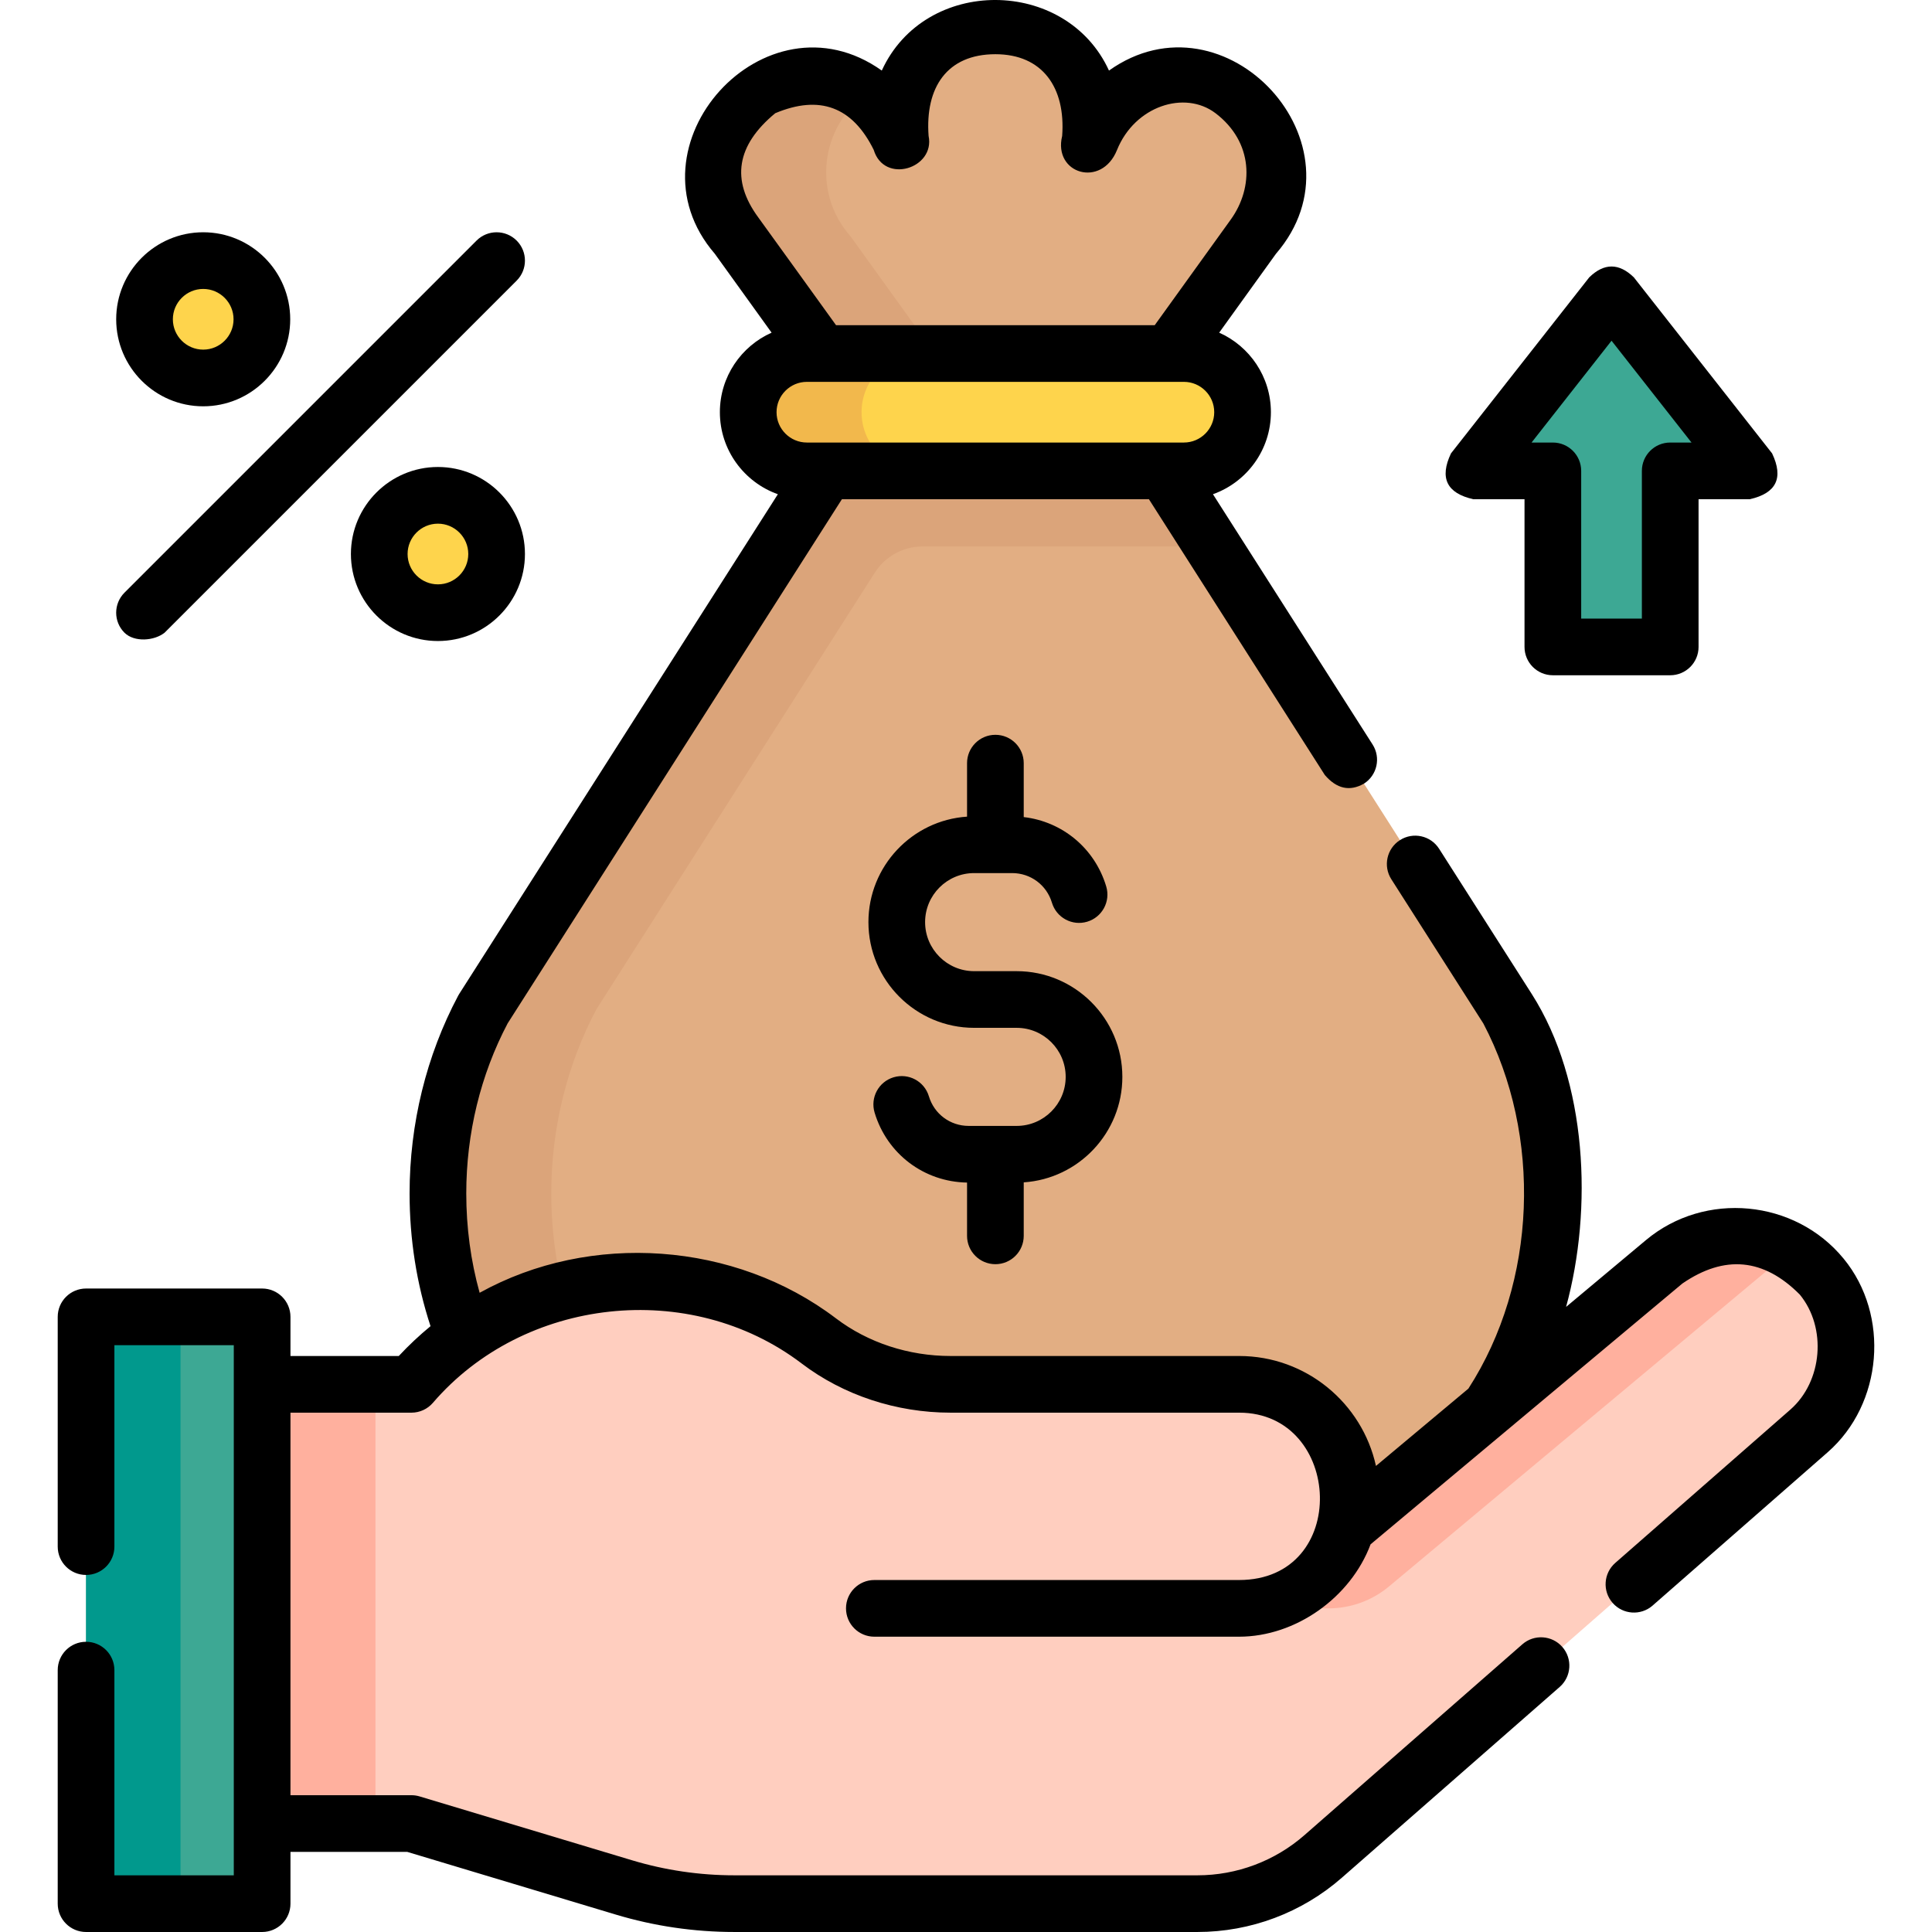 <svg id="Capa_1" enable-background="new 0 0 512 512" height="512" viewBox="0 0 512 512" width="512" xmlns="http://www.w3.org/2000/svg"><g><path d="m325.882 23.501c-14.003-8.085-31.901-1.305-37.034 14.028l-.006.018.005-.022c3.222-15.845-8.888-30.666-25.058-30.666-16.17 0-28.28 14.82-25.058 30.666l.001.007-.002-.005c-5.133-15.333-23.03-22.113-37.034-14.028-14.003 8.085-17.081 26.974-6.368 39.086l33.582 46.649 69.757.003 33.582-46.649c10.713-12.112 7.636-31.002-6.367-39.087z" fill="#e2ae83"/><path d="m258.949 109.234-33.582-46.649c-10.118-11.439-7.934-28.925 4.138-37.643-7.829-5.661-18.651-6.73-27.808-1.443-14.003 8.085-17.081 26.974-6.368 39.086l33.582 46.649z" fill="#dba47a"/><path d="m442.624 124.787v46.653h-31.101v-46.653h-21.089l36.64-46.652 36.64 46.652z" fill="#3da894"/><circle cx="53.852" cy="84.614" fill="#fed44c" r="15.551"/><circle cx="116.056" cy="146.818" fill="#fed44c" r="15.551"/><path d="m399.602 267.468-100.934-158.232h-69.758l-100.864 158.183c-7.846 14.753-11.99 31.634-11.99 48.838 0 52.426 37.67 94.925 84.138 94.925h127.192c46.468 0 84.138-42.499 84.138-94.925v-.083c-.001-17.151-4.121-33.983-11.922-48.706z" fill="#e2ae83"/><path d="m231.836 151.757c2.758-4.326 7.534-6.944 12.664-6.944h69.244c2.451 0 4.845-.249 7.157-.723l-22.232-34.853h-69.759l-100.864 158.182c-7.846 14.753-11.99 31.634-11.99 48.838 0 52.426 37.67 94.925 84.138 94.925h30.038c-46.468 0-84.138-42.499-84.138-94.925 0-17.205 4.145-34.086 11.99-48.838z" fill="#dba47a"/><path d="m317.335 504.488c12.266 0 24.121-4.456 33.342-12.536l128.724-112.733c11.437-10.008 13.293-28.818 3.374-40.902-10.403-12.696-29.167-14.458-41.753-3.925l-84.247 70.47c.801-2.663 1.222-5.487 1.222-8.411 0-16.341-13.247-29.588-29.588-29.588h-76.477c-12.576 0-24.922-3.895-34.934-11.505-13.297-10.103-29.878-16.111-47.871-16.111-24.031 0-45.558 10.714-60.086 27.615h-39.577v116.398h39.576l56.252 16.911c9.512 2.864 19.405 4.315 29.337 4.315h122.706z" fill="#ffcebf"/><path d="m328.362 426.234h23.718c5.858 0 11.529-2.058 16.025-5.814l102.955-86.028c1.25-1.046 2.561-1.971 3.919-2.776-10.452-6.181-24.1-5.474-33.957 2.776l-84.247 70.47c-7.456 21.872-28.413 21.372-28.413 21.372z" fill="#ffb09e"/><path d="m22.811 348.979h46.653v155.509h-46.653z" fill="#3da894"/><path d="m22.811 348.979h25.032v155.509h-25.032z" fill="#01998d"/><path d="m69.464 366.864h30.038v116.398h-30.038z" fill="#ffb09e"/><path d="m213.835 124.787h99.907c8.589 0 15.551-6.962 15.551-15.551 0-8.589-6.962-15.551-15.551-15.551h-99.907c-8.589 0-15.551 6.962-15.551 15.551.001 8.589 6.963 15.551 15.551 15.551z" fill="#fed44c"/><path d="m228.323 109.236c0-8.589 6.962-15.551 15.551-15.551h-30.038c-8.588 0-15.551 6.962-15.551 15.551 0 8.589 6.962 15.551 15.551 15.551h30.038c-8.589 0-15.551-6.962-15.551-15.551z" fill="#f2b84c"/><g><path d="m488.581 333.56c-12.893-15.734-36.78-17.98-52.38-4.926l-21.169 17.707c7.077-25.855 5.689-59.737-9.094-82.911l-24.561-38.499c-2.23-3.497-6.874-4.522-10.37-2.292-3.497 2.23-4.523 6.873-2.292 10.37l24.395 38.239c15.598 29.668 14.254 68.516-3.972 96.753l-24.495 20.489c-3.654-16.641-18.514-29.134-36.237-29.134h-76.477c-11.135 0-21.928-3.542-30.392-9.974-26.723-20.304-65.029-23.079-94.431-6.777-2.352-8.463-3.541-17.289-3.541-26.344 0-15.877 3.792-31.451 10.97-45.06l88.579-138.904h81.359l46.618 73.087c3.141 3.664 6.598 4.428 10.37 2.293 3.497-2.23 4.523-6.873 2.293-10.37l-42.31-66.333c8.94-3.177 15.359-11.721 15.359-21.738 0-9.388-5.639-17.483-13.707-21.077l15.043-20.897c24.961-28.912-13.417-70.471-44.246-48.563-11.331-24.767-48.727-25.097-60.21 0-30.895-21.955-68.829 20.069-44.246 48.562l15.044 20.898c-8.068 3.595-13.706 11.689-13.706 21.077 0 10.02 6.423 18.567 15.367 21.741l-84.434 132.404c-.107.167-.206.338-.299.513-8.415 15.832-12.864 33.94-12.864 52.366 0 12.149 1.865 23.96 5.549 35.19-2.959 2.432-5.771 5.07-8.413 7.905h-28.705v-10.373c0-4.147-3.362-7.51-7.51-7.51h-46.659c-4.147 0-7.51 3.362-7.51 7.51v60.887c0 4.147 3.362 7.51 7.51 7.51s7.51-3.362 7.51-7.51v-53.378h31.64v140.489h-31.64v-54.379c0-4.147-3.362-7.51-7.51-7.51s-7.51 3.362-7.51 7.51v61.889c0 4.147 3.362 7.51 7.51 7.51h46.659c4.147 0 7.51-3.362 7.51-7.51v-13.718h30.956l55.191 16.593c10.215 3.075 20.814 4.634 31.502 4.634h122.706c14.097 0 27.695-5.113 38.29-14.396l57.714-50.544c3.12-2.732 3.434-7.477.702-10.597-2.733-3.12-7.477-3.433-10.597-.702l-57.715 50.545c-7.856 6.884-17.939 10.675-28.393 10.675h-122.707c-9.221 0-18.363-1.344-27.175-3.998l-56.252-16.912c-.701-.211-1.43-.318-2.162-.318h-32.06v-101.377h32.061c2.188 0 4.268-.955 5.695-2.614 24.047-27.976 68.063-32.953 97.719-10.421 11.06 8.406 25.081 13.035 39.478 13.035h76.477c27.477 0 29.554 44.349-.044 44.349h-96.653c-4.147 0-7.51 3.362-7.51 7.51s3.362 7.51 7.51 7.51h96.653c15.008 0 29.57-10.372 34.854-24.479l82.623-69.111c11.192-7.685 21.568-6.707 31.13 2.931 7.2 8.768 6.024 23.014-2.518 30.487l-46.389 40.621c-3.12 2.732-3.435 7.477-.703 10.597 2.732 3.121 7.478 3.435 10.597.703l46.387-40.62c14.627-12.797 16.566-36.299 4.238-51.313zm-287.628-275.944c-7.29-9.904-5.792-19.108 4.493-27.612 11.768-4.94 20.467-1.704 26.096 9.708 2.776 9.186 16.324 4.943 14.546-3.691-.945-12.814 4.854-21.654 17.704-21.654 12.494 0 18.643 8.847 17.693 21.662-2.445 10.045 10.442 13.88 14.53 3.735 4.72-11.713 17.992-15.928 26.109-9.763 10.067 7.646 10.196 19.651 4.031 28.2l-20.139 27.975h-84.456s-20.441-28.373-20.607-28.56zm12.882 43.579h99.907c4.434 0 8.041 3.608 8.041 8.041s-3.608 8.041-8.041 8.041h-99.907c-4.434 0-8.041-3.608-8.041-8.041s3.607-8.041 8.041-8.041z"/><path d="m263.789 335.023c4.147 0 7.51-3.362 7.51-7.51v-14.176c14.575-.969 26.137-13.136 26.137-27.953 0-15.447-12.567-28.015-28.015-28.015h-11.263c-7.166 0-12.996-5.83-12.996-12.996s5.83-12.996 12.996-12.996h10.063c4.903 0 9.143 3.155 10.552 7.85 1.191 3.972 5.377 6.229 9.35 5.035 3.973-1.191 6.227-5.378 5.035-9.35-3.03-10.102-11.606-17.186-21.859-18.377v-14.291c0-4.147-3.362-7.51-7.51-7.51s-7.51 3.362-7.51 7.51v14.176c-14.575.969-26.137 13.136-26.137 27.952 0 15.447 12.567 28.015 28.015 28.015h11.263c7.166 0 12.996 5.83 12.996 12.996s-5.83 12.996-12.996 12.996h-12.704c-4.902 0-9.143-3.155-10.552-7.851-1.191-3.972-5.379-6.228-9.351-5.035-3.972 1.192-6.227 5.378-5.035 9.351 3.288 10.958 13.1 18.365 24.5 18.55v14.117c.001 4.15 3.364 7.512 7.511 7.512z"/><path d="m390.433 132.297h13.58v39.143c0 4.147 3.362 7.51 7.51 7.51h31.102c4.147 0 7.51-3.362 7.51-7.51v-39.143h13.58c7.036-1.586 9.005-5.635 5.906-12.148l-36.64-46.653c-3.937-3.828-7.875-3.828-11.812 0l-36.64 46.653c-3.101 6.513-1.132 10.562 5.904 12.148zm36.641-42.004 21.193 26.985h-5.643c-4.147 0-7.51 3.362-7.51 7.51v39.143h-16.082v-39.143c0-4.147-3.362-7.51-7.51-7.51h-5.642z"/><path d="m53.852 107.675c12.715 0 23.06-10.345 23.06-23.061s-10.345-23.061-23.06-23.061c-12.716 0-23.061 10.345-23.061 23.061s10.345 23.061 23.061 23.061zm0-31.102c4.434 0 8.041 3.608 8.041 8.041s-3.607 8.041-8.041 8.041-8.041-3.608-8.041-8.041 3.607-8.041 8.041-8.041z"/><path d="m116.056 123.757c-12.716 0-23.061 10.345-23.061 23.061s10.345 23.061 23.061 23.061c12.715 0 23.06-10.345 23.06-23.061s-10.345-23.061-23.06-23.061zm0 31.102c-4.434 0-8.041-3.608-8.041-8.041 0-4.434 3.608-8.041 8.041-8.041s8.041 3.608 8.041 8.041c0 4.434-3.607 8.041-8.041 8.041z"/><path d="m43.611 167.679 93.305-93.306c2.933-2.932 2.933-7.688 0-10.62-2.932-2.932-7.688-2.932-10.62 0l-93.305 93.306c-2.933 2.932-2.944 7.699 0 10.62 2.574 2.553 7.831 2.199 10.62 0z"/></g></g></svg>